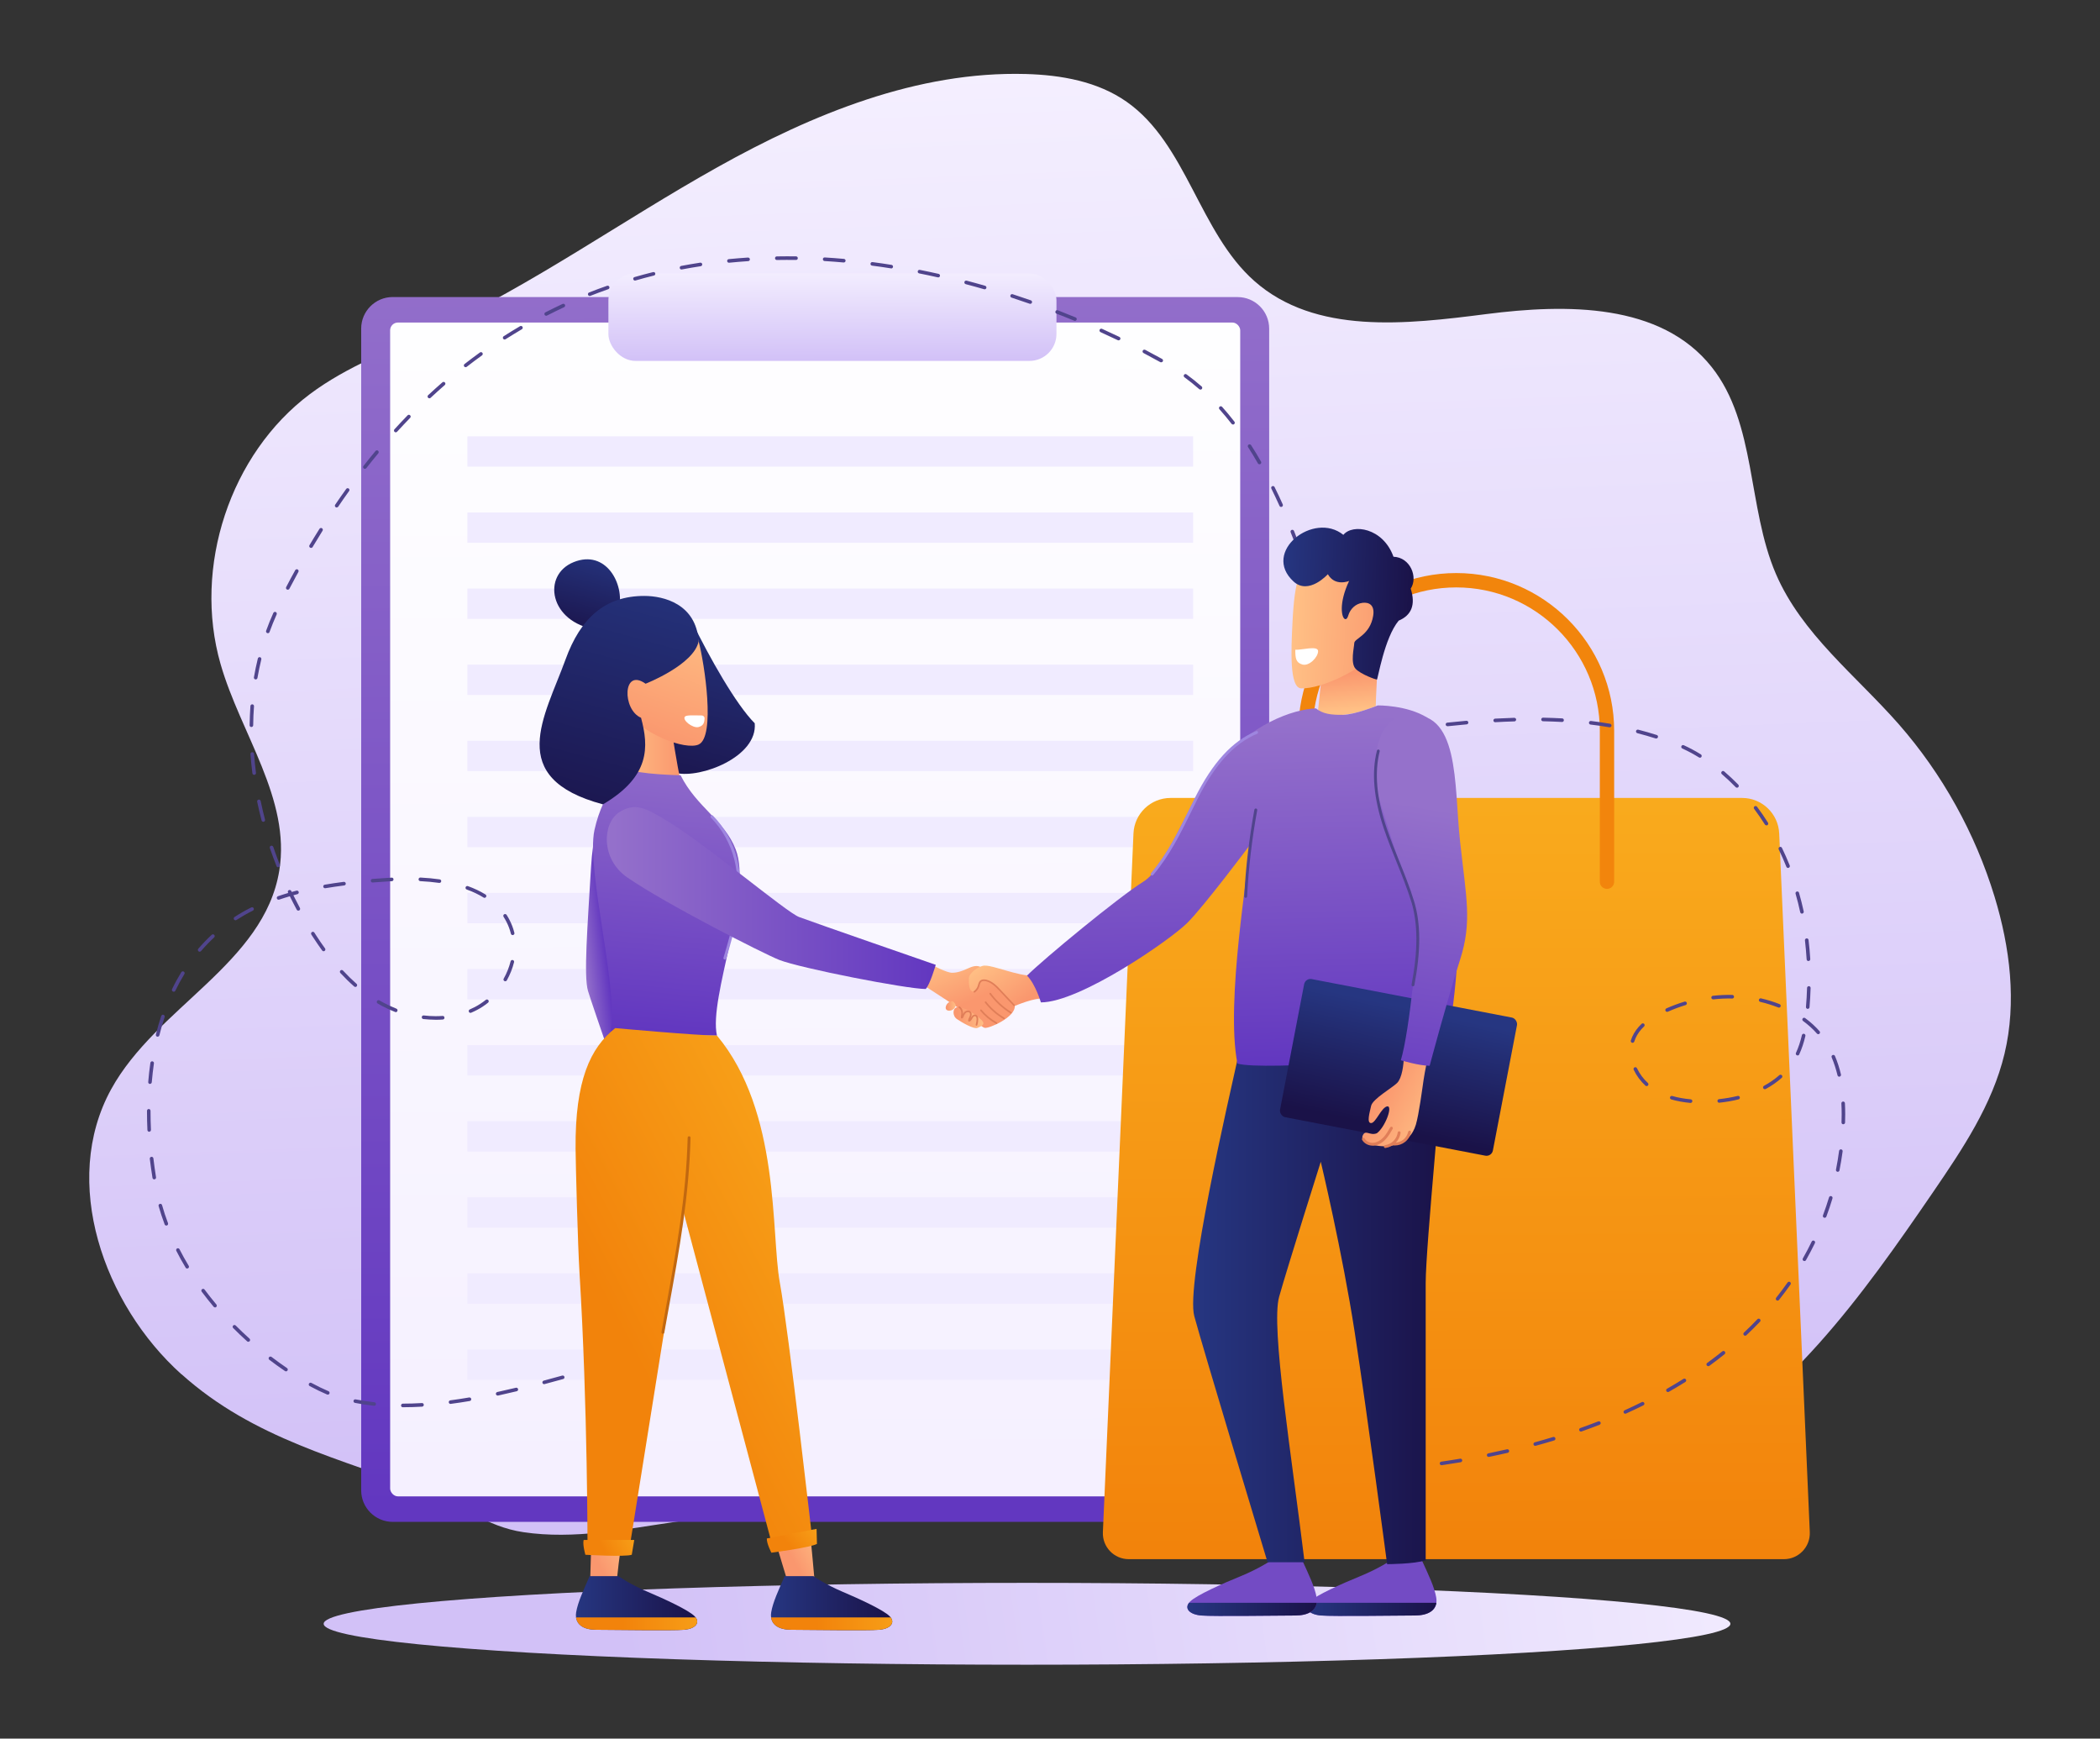 <svg xmlns="http://www.w3.org/2000/svg" xmlns:xlink="http://www.w3.org/1999/xlink" viewBox="0 0 438.74 363.19"><rect x="0" y="0" width="438.74" height="363.19" fill="#333333" stroke="none"/><defs><style>      .cls-1 {        fill: url(#_Безымянный_градиент_9-7);      }      .cls-2 {        fill: #fff;      }      .cls-3 {        fill: #9e86e0;      }      .cls-4 {        fill: url(#_Безымянный_градиент_21-2);      }      .cls-5 {        fill: url(#_Безымянный_градиент_9);      }      .cls-6 {        fill: #c16810;      }      .cls-7 {        fill: url(#_Безымянный_градиент_18-4);      }      .cls-8 {        fill: url(#_Безымянный_градиент_18);      }      .cls-9 {        fill: url(#_Безымянный_градиент_24);      }      .cls-10 {        fill: #f2850c;      }      .cls-11 {        fill: url(#_Безымянный_градиент_21-6);      }      .cls-12 {        isolation: isolate;      }      .cls-13 {        fill: url(#_Безымянный_градиент_8);      }      .cls-14 {        fill: url(#_Безымянный_градиент_24-5);      }      .cls-15 {        fill: url(#_Безымянный_градиент_51-2);      }      .cls-16 {        fill: url(#_Безымянный_градиент_21-4);      }      .cls-17 {        fill: url(#_Безымянный_градиент_51-3);      }      .cls-18 {        fill: url(#_Безымянный_градиент_9-10);      }      .cls-19 {        fill: url(#_Безымянный_градиент_9-2);      }      .cls-20 {        fill: url(#_Безымянный_градиент_24-6);      }      .cls-21 {        fill: #f0ebff;        mix-blend-mode: multiply;      }      .cls-22 {        fill: #734bc4;      }      .cls-23 {        fill: url(#_Безымянный_градиент_18-10);      }      .cls-24 {        fill: url(#_Безымянный_градиент_9-6);      }      .cls-25 {        fill: url(#_Безымянный_градиент_18-11);      }      .cls-26 {        fill: url(#_Безымянный_градиент_24-4);      }      .cls-27 {        fill: url(#_Безымянный_градиент_18-7);      }      .cls-28 {        fill: url(#_Безымянный_градиент_18-6);      }      .cls-29 {        fill: url(#_Безымянный_градиент_51);      }      .cls-30 {        fill: url(#_Безымянный_градиент_9-3);      }      .cls-31 {        fill: url(#_Безымянный_градиент_9-4);      }      .cls-32 {        fill: url(#_Безымянный_градиент_9-8);      }      .cls-33 {        fill: #50448c;      }      .cls-34 {        fill: url(#_Безымянный_градиент_18-3);      }      .cls-35 {        fill: url(#_Безымянный_градиент_18-5);      }      .cls-36 {        fill: url(#_Безымянный_градиент_21-5);      }      .cls-37 {        fill: url(#_Безымянный_градиент_18-8);      }      .cls-38 {        fill: url(#_Безымянный_градиент_21);      }      .cls-39 {        fill: url(#_Безымянный_градиент_24-2);      }      .cls-40 {        fill: #e07e58;      }      .cls-41 {        fill: url(#_Безымянный_градиент_9-5);      }      .cls-42 {        fill: url(#_Безымянный_градиент_9-9);      }      .cls-43 {        fill: url(#_Безымянный_градиент_21-3);      }      .cls-44 {        fill: url(#_Безымянный_градиент_18-2);      }      .cls-45 {        fill: url(#_Безымянный_градиент_18-9);      }      .cls-46 {        fill: url(#_Безымянный_градиент_24-3);      }    </style><linearGradient id="_&#x411;&#x435;&#x437;&#x44B;&#x43C;&#x44F;&#x43D;&#x43D;&#x44B;&#x439;_&#x433;&#x440;&#x430;&#x434;&#x438;&#x435;&#x43D;&#x442;_51" data-name="&#x411;&#x435;&#x437;&#x44B;&#x43C;&#x44F;&#x43D;&#x43D;&#x44B;&#x439; &#x433;&#x440;&#x430;&#x434;&#x438;&#x435;&#x43D;&#x442; 51" x1="210.77" y1="7.67" x2="222.5" y2="306.94" gradientUnits="userSpaceOnUse"><stop offset="0" stop-color="#f5f0ff"></stop><stop offset="1" stop-color="#d2c1f7"></stop></linearGradient><linearGradient id="_&#x411;&#x435;&#x437;&#x44B;&#x43C;&#x44F;&#x43D;&#x43D;&#x44B;&#x439;_&#x433;&#x440;&#x430;&#x434;&#x438;&#x435;&#x43D;&#x442;_51-2" data-name="&#x411;&#x435;&#x437;&#x44B;&#x43C;&#x44F;&#x43D;&#x43D;&#x44B;&#x439; &#x433;&#x440;&#x430;&#x434;&#x438;&#x435;&#x43D;&#x442; 51" x1="394.65" y1="313.13" x2="130.76" y2="351.35" xlink:href="#_&#x411;&#x435;&#x437;&#x44B;&#x43C;&#x44F;&#x43D;&#x43D;&#x44B;&#x439;_&#x433;&#x440;&#x430;&#x434;&#x438;&#x435;&#x43D;&#x442;_51"></linearGradient><linearGradient id="_&#x411;&#x435;&#x437;&#x44B;&#x43C;&#x44F;&#x43D;&#x43D;&#x44B;&#x439;_&#x433;&#x440;&#x430;&#x434;&#x438;&#x435;&#x43D;&#x442;_21" data-name="&#x411;&#x435;&#x437;&#x44B;&#x43C;&#x44F;&#x43D;&#x43D;&#x44B;&#x439; &#x433;&#x440;&#x430;&#x434;&#x438;&#x435;&#x43D;&#x442; 21" x1="169.81" y1="45.56" x2="170.75" y2="314.58" gradientUnits="userSpaceOnUse"><stop offset="0" stop-color="#9571cb"></stop><stop offset="1" stop-color="#6237c0"></stop></linearGradient><linearGradient id="_&#x411;&#x435;&#x437;&#x44B;&#x43C;&#x44F;&#x43D;&#x43D;&#x44B;&#x439;_&#x433;&#x440;&#x430;&#x434;&#x438;&#x435;&#x43D;&#x442;_8" data-name="&#x411;&#x435;&#x437;&#x44B;&#x43C;&#x44F;&#x43D;&#x43D;&#x44B;&#x439; &#x433;&#x440;&#x430;&#x434;&#x438;&#x435;&#x43D;&#x442; 8" x1="169.83" y1="51.56" x2="170.73" y2="309.41" gradientUnits="userSpaceOnUse"><stop offset="0" stop-color="#fff"></stop><stop offset="1" stop-color="#f5f0ff"></stop></linearGradient><linearGradient id="_&#x411;&#x435;&#x437;&#x44B;&#x43C;&#x44F;&#x43D;&#x43D;&#x44B;&#x439;_&#x433;&#x440;&#x430;&#x434;&#x438;&#x435;&#x43D;&#x442;_51-3" data-name="&#x411;&#x435;&#x437;&#x44B;&#x43C;&#x44F;&#x43D;&#x43D;&#x44B;&#x439; &#x433;&#x440;&#x430;&#x434;&#x438;&#x435;&#x43D;&#x442; 51" x1="173.88" y1="55.81" x2="173.95" y2="75.28" xlink:href="#_&#x411;&#x435;&#x437;&#x44B;&#x43C;&#x44F;&#x43D;&#x43D;&#x44B;&#x439;_&#x433;&#x440;&#x430;&#x434;&#x438;&#x435;&#x43D;&#x442;_51"></linearGradient><linearGradient id="_&#x411;&#x435;&#x437;&#x44B;&#x43C;&#x44F;&#x43D;&#x43D;&#x44B;&#x439;_&#x433;&#x440;&#x430;&#x434;&#x438;&#x435;&#x43D;&#x442;_24" data-name="&#x411;&#x435;&#x437;&#x44B;&#x43C;&#x44F;&#x43D;&#x43D;&#x44B;&#x439; &#x433;&#x440;&#x430;&#x434;&#x438;&#x435;&#x43D;&#x442; 24" x1="303.69" y1="156.42" x2="304.27" y2="323.69" gradientUnits="userSpaceOnUse"><stop offset="0" stop-color="#faad1e"></stop><stop offset="1" stop-color="#f2830b"></stop></linearGradient><linearGradient id="_&#x411;&#x435;&#x437;&#x44B;&#x43C;&#x44F;&#x43D;&#x43D;&#x44B;&#x439;_&#x433;&#x440;&#x430;&#x434;&#x438;&#x435;&#x43D;&#x442;_18" data-name="&#x411;&#x435;&#x437;&#x44B;&#x43C;&#x44F;&#x43D;&#x43D;&#x44B;&#x439; &#x433;&#x440;&#x430;&#x434;&#x438;&#x435;&#x43D;&#x442; 18" x1="198.35" y1="198.7" x2="203.03" y2="209.02" gradientUnits="userSpaceOnUse"><stop offset="0" stop-color="#ffc085"></stop><stop offset="1" stop-color="#fa976e"></stop></linearGradient><linearGradient id="_&#x411;&#x435;&#x437;&#x44B;&#x43C;&#x44F;&#x43D;&#x43D;&#x44B;&#x439;_&#x433;&#x440;&#x430;&#x434;&#x438;&#x435;&#x43D;&#x442;_18-2" data-name="&#x411;&#x435;&#x437;&#x44B;&#x43C;&#x44F;&#x43D;&#x43D;&#x44B;&#x439; &#x433;&#x440;&#x430;&#x434;&#x438;&#x435;&#x43D;&#x442; 18" x1="205.9" y1="200.56" x2="212.67" y2="209.91" xlink:href="#_&#x411;&#x435;&#x437;&#x44B;&#x43C;&#x44F;&#x43D;&#x43D;&#x44B;&#x439;_&#x433;&#x440;&#x430;&#x434;&#x438;&#x435;&#x43D;&#x442;_18"></linearGradient><linearGradient id="_&#x411;&#x435;&#x437;&#x44B;&#x43C;&#x44F;&#x43D;&#x43D;&#x44B;&#x439;_&#x433;&#x440;&#x430;&#x434;&#x438;&#x435;&#x43D;&#x442;_18-3" data-name="&#x411;&#x435;&#x437;&#x44B;&#x43C;&#x44F;&#x43D;&#x43D;&#x44B;&#x439; &#x433;&#x440;&#x430;&#x434;&#x438;&#x435;&#x43D;&#x442; 18" x1="199.76" y1="210.05" x2="197.84" y2="210.2" xlink:href="#_&#x411;&#x435;&#x437;&#x44B;&#x43C;&#x44F;&#x43D;&#x43D;&#x44B;&#x439;_&#x433;&#x440;&#x430;&#x434;&#x438;&#x435;&#x43D;&#x442;_18"></linearGradient><linearGradient id="_&#x411;&#x435;&#x437;&#x44B;&#x43C;&#x44F;&#x43D;&#x43D;&#x44B;&#x439;_&#x433;&#x440;&#x430;&#x434;&#x438;&#x435;&#x43D;&#x442;_18-4" data-name="&#x411;&#x435;&#x437;&#x44B;&#x43C;&#x44F;&#x43D;&#x43D;&#x44B;&#x439; &#x433;&#x440;&#x430;&#x434;&#x438;&#x435;&#x43D;&#x442; 18" x1="205.68" y1="212.32" x2="200.13" y2="212.75" xlink:href="#_&#x411;&#x435;&#x437;&#x44B;&#x43C;&#x44F;&#x43D;&#x43D;&#x44B;&#x439;_&#x433;&#x440;&#x430;&#x434;&#x438;&#x435;&#x43D;&#x442;_18"></linearGradient><linearGradient id="_&#x411;&#x435;&#x437;&#x44B;&#x43C;&#x44F;&#x43D;&#x43D;&#x44B;&#x439;_&#x433;&#x440;&#x430;&#x434;&#x438;&#x435;&#x43D;&#x442;_9" data-name="&#x411;&#x435;&#x437;&#x44B;&#x43C;&#x44F;&#x43D;&#x43D;&#x44B;&#x439; &#x433;&#x440;&#x430;&#x434;&#x438;&#x435;&#x43D;&#x442; 9" x1="273.07" y1="336.2" x2="300.1" y2="336.2" gradientUnits="userSpaceOnUse"><stop offset="0" stop-color="#263681"></stop><stop offset="1" stop-color="#1a1248"></stop></linearGradient><linearGradient id="_&#x411;&#x435;&#x437;&#x44B;&#x43C;&#x44F;&#x43D;&#x43D;&#x44B;&#x439;_&#x433;&#x440;&#x430;&#x434;&#x438;&#x435;&#x43D;&#x442;_9-2" data-name="&#x411;&#x435;&#x437;&#x44B;&#x43C;&#x44F;&#x43D;&#x43D;&#x44B;&#x439; &#x433;&#x440;&#x430;&#x434;&#x438;&#x435;&#x43D;&#x442; 9" x1="249.27" y1="272.41" x2="301.63" y2="272.41" xlink:href="#_&#x411;&#x435;&#x437;&#x44B;&#x43C;&#x44F;&#x43D;&#x43D;&#x44B;&#x439;_&#x433;&#x440;&#x430;&#x434;&#x438;&#x435;&#x43D;&#x442;_9"></linearGradient><linearGradient id="_&#x411;&#x435;&#x437;&#x44B;&#x43C;&#x44F;&#x43D;&#x43D;&#x44B;&#x439;_&#x433;&#x440;&#x430;&#x434;&#x438;&#x435;&#x43D;&#x442;_18-5" data-name="&#x411;&#x435;&#x437;&#x44B;&#x43C;&#x44F;&#x43D;&#x43D;&#x44B;&#x439; &#x433;&#x440;&#x430;&#x434;&#x438;&#x435;&#x43D;&#x442; 18" x1="282.59" y1="148.3" x2="281.99" y2="140.62" xlink:href="#_&#x411;&#x435;&#x437;&#x44B;&#x43C;&#x44F;&#x43D;&#x43D;&#x44B;&#x439;_&#x433;&#x440;&#x430;&#x434;&#x438;&#x435;&#x43D;&#x442;_18"></linearGradient><linearGradient id="_&#x411;&#x435;&#x437;&#x44B;&#x43C;&#x44F;&#x43D;&#x43D;&#x44B;&#x439;_&#x433;&#x440;&#x430;&#x434;&#x438;&#x435;&#x43D;&#x442;_18-6" data-name="&#x411;&#x435;&#x437;&#x44B;&#x43C;&#x44F;&#x43D;&#x43D;&#x44B;&#x439; &#x433;&#x440;&#x430;&#x434;&#x438;&#x435;&#x43D;&#x442; 18" x1="273.89" y1="165.56" x2="295.86" y2="165.56" gradientTransform="translate(2.37 -47.2) rotate(2.07)" xlink:href="#_&#x411;&#x435;&#x437;&#x44B;&#x43C;&#x44F;&#x43D;&#x43D;&#x44B;&#x439;_&#x433;&#x440;&#x430;&#x434;&#x438;&#x435;&#x43D;&#x442;_18"></linearGradient><linearGradient id="_&#x411;&#x435;&#x437;&#x44B;&#x43C;&#x44F;&#x43D;&#x43D;&#x44B;&#x439;_&#x433;&#x440;&#x430;&#x434;&#x438;&#x435;&#x43D;&#x442;_21-2" data-name="&#x411;&#x435;&#x437;&#x44B;&#x43C;&#x44F;&#x43D;&#x43D;&#x44B;&#x439; &#x433;&#x440;&#x430;&#x434;&#x438;&#x435;&#x43D;&#x442; 21" x1="258.64" y1="150.14" x2="260.36" y2="222.78" xlink:href="#_&#x411;&#x435;&#x437;&#x44B;&#x43C;&#x44F;&#x43D;&#x43D;&#x44B;&#x439;_&#x433;&#x440;&#x430;&#x434;&#x438;&#x435;&#x43D;&#x442;_21"></linearGradient><linearGradient id="_&#x411;&#x435;&#x437;&#x44B;&#x43C;&#x44F;&#x43D;&#x43D;&#x44B;&#x439;_&#x433;&#x440;&#x430;&#x434;&#x438;&#x435;&#x43D;&#x442;_9-3" data-name="&#x411;&#x435;&#x437;&#x44B;&#x43C;&#x44F;&#x43D;&#x43D;&#x44B;&#x439; &#x433;&#x440;&#x430;&#x434;&#x438;&#x435;&#x43D;&#x442; 9" x1="294.91" y1="210.7" x2="289.43" y2="235.53" gradientTransform="translate(-36.82 59.14) rotate(-10.88)" xlink:href="#_&#x411;&#x435;&#x437;&#x44B;&#x43C;&#x44F;&#x43D;&#x43D;&#x44B;&#x439;_&#x433;&#x440;&#x430;&#x434;&#x438;&#x435;&#x43D;&#x442;_9"></linearGradient><linearGradient id="_&#x411;&#x435;&#x437;&#x44B;&#x43C;&#x44F;&#x43D;&#x43D;&#x44B;&#x439;_&#x433;&#x440;&#x430;&#x434;&#x438;&#x435;&#x43D;&#x442;_18-7" data-name="&#x411;&#x435;&#x437;&#x44B;&#x43C;&#x44F;&#x43D;&#x43D;&#x44B;&#x439; &#x433;&#x440;&#x430;&#x434;&#x438;&#x435;&#x43D;&#x442; 18" x1="300.55" y1="234.48" x2="288.63" y2="228.09" xlink:href="#_&#x411;&#x435;&#x437;&#x44B;&#x43C;&#x44F;&#x43D;&#x43D;&#x44B;&#x439;_&#x433;&#x440;&#x430;&#x434;&#x438;&#x435;&#x43D;&#x442;_18"></linearGradient><linearGradient id="_&#x411;&#x435;&#x437;&#x44B;&#x43C;&#x44F;&#x43D;&#x43D;&#x44B;&#x439;_&#x433;&#x440;&#x430;&#x434;&#x438;&#x435;&#x43D;&#x442;_21-3" data-name="&#x411;&#x435;&#x437;&#x44B;&#x43C;&#x44F;&#x43D;&#x43D;&#x44B;&#x439; &#x433;&#x440;&#x430;&#x434;&#x438;&#x435;&#x43D;&#x442; 21" x1="298.16" y1="168.48" x2="287.36" y2="234.72" xlink:href="#_&#x411;&#x435;&#x437;&#x44B;&#x43C;&#x44F;&#x43D;&#x43D;&#x44B;&#x439;_&#x433;&#x440;&#x430;&#x434;&#x438;&#x435;&#x43D;&#x442;_21"></linearGradient><linearGradient id="_&#x411;&#x435;&#x437;&#x44B;&#x43C;&#x44F;&#x43D;&#x43D;&#x44B;&#x439;_&#x433;&#x440;&#x430;&#x434;&#x438;&#x435;&#x43D;&#x442;_9-4" data-name="&#x411;&#x435;&#x437;&#x44B;&#x43C;&#x44F;&#x43D;&#x43D;&#x44B;&#x439; &#x433;&#x440;&#x430;&#x434;&#x438;&#x435;&#x43D;&#x442; 9" x1="271.54" y1="163.06" x2="298.87" y2="163.06" gradientTransform="translate(2.37 -47.2) rotate(2.07)" xlink:href="#_&#x411;&#x435;&#x437;&#x44B;&#x43C;&#x44F;&#x43D;&#x43D;&#x44B;&#x439;_&#x433;&#x440;&#x430;&#x434;&#x438;&#x435;&#x43D;&#x442;_9"></linearGradient><linearGradient id="_&#x411;&#x435;&#x437;&#x44B;&#x43C;&#x44F;&#x43D;&#x43D;&#x44B;&#x439;_&#x433;&#x440;&#x430;&#x434;&#x438;&#x435;&#x43D;&#x442;_9-5" data-name="&#x411;&#x435;&#x437;&#x44B;&#x43C;&#x44F;&#x43D;&#x43D;&#x44B;&#x439; &#x433;&#x440;&#x430;&#x434;&#x438;&#x435;&#x43D;&#x442; 9" x1="248.07" x2="275.1" xlink:href="#_&#x411;&#x435;&#x437;&#x44B;&#x43C;&#x44F;&#x43D;&#x43D;&#x44B;&#x439;_&#x433;&#x440;&#x430;&#x434;&#x438;&#x435;&#x43D;&#x442;_9"></linearGradient><linearGradient id="_&#x411;&#x435;&#x437;&#x44B;&#x43C;&#x44F;&#x43D;&#x43D;&#x44B;&#x439;_&#x433;&#x440;&#x430;&#x434;&#x438;&#x435;&#x43D;&#x442;_21-4" data-name="&#x411;&#x435;&#x437;&#x44B;&#x43C;&#x44F;&#x43D;&#x43D;&#x44B;&#x439; &#x433;&#x440;&#x430;&#x434;&#x438;&#x435;&#x43D;&#x442; 21" x1="121.85" y1="200.73" x2="126.8" y2="200.21" xlink:href="#_&#x411;&#x435;&#x437;&#x44B;&#x43C;&#x44F;&#x43D;&#x43D;&#x44B;&#x439;_&#x433;&#x440;&#x430;&#x434;&#x438;&#x435;&#x43D;&#x442;_21"></linearGradient><linearGradient id="_&#x411;&#x435;&#x437;&#x44B;&#x43C;&#x44F;&#x43D;&#x43D;&#x44B;&#x439;_&#x433;&#x440;&#x430;&#x434;&#x438;&#x435;&#x43D;&#x442;_18-8" data-name="&#x411;&#x435;&#x437;&#x44B;&#x43C;&#x44F;&#x43D;&#x43D;&#x44B;&#x439; &#x433;&#x440;&#x430;&#x434;&#x438;&#x435;&#x43D;&#x442; 18" x1="133.34" y1="323.5" x2="125.51" y2="327.63" xlink:href="#_&#x411;&#x435;&#x437;&#x44B;&#x43C;&#x44F;&#x43D;&#x43D;&#x44B;&#x439;_&#x433;&#x440;&#x430;&#x434;&#x438;&#x435;&#x43D;&#x442;_18"></linearGradient><linearGradient id="_&#x411;&#x435;&#x437;&#x44B;&#x43C;&#x44F;&#x43D;&#x43D;&#x44B;&#x439;_&#x433;&#x440;&#x430;&#x434;&#x438;&#x435;&#x43D;&#x442;_18-9" data-name="&#x411;&#x435;&#x437;&#x44B;&#x43C;&#x44F;&#x43D;&#x43D;&#x44B;&#x439; &#x433;&#x440;&#x430;&#x434;&#x438;&#x435;&#x43D;&#x442; 18" x1="173.21" y1="323.07" x2="166.19" y2="326.77" xlink:href="#_&#x411;&#x435;&#x437;&#x44B;&#x43C;&#x44F;&#x43D;&#x43D;&#x44B;&#x439;_&#x433;&#x440;&#x430;&#x434;&#x438;&#x435;&#x43D;&#x442;_18"></linearGradient><linearGradient id="_&#x411;&#x435;&#x437;&#x44B;&#x43C;&#x44F;&#x43D;&#x43D;&#x44B;&#x439;_&#x433;&#x440;&#x430;&#x434;&#x438;&#x435;&#x43D;&#x442;_9-6" data-name="&#x411;&#x435;&#x437;&#x44B;&#x43C;&#x44F;&#x43D;&#x43D;&#x44B;&#x439; &#x433;&#x440;&#x430;&#x434;&#x438;&#x435;&#x43D;&#x442; 9" x1="125.4" y1="114.41" x2="120.13" y2="133.61" xlink:href="#_&#x411;&#x435;&#x437;&#x44B;&#x43C;&#x44F;&#x43D;&#x43D;&#x44B;&#x439;_&#x433;&#x440;&#x430;&#x434;&#x438;&#x435;&#x43D;&#x442;_9"></linearGradient><linearGradient id="_&#x411;&#x435;&#x437;&#x44B;&#x43C;&#x44F;&#x43D;&#x43D;&#x44B;&#x439;_&#x433;&#x440;&#x430;&#x434;&#x438;&#x435;&#x43D;&#x442;_9-7" data-name="&#x411;&#x435;&#x437;&#x44B;&#x43C;&#x44F;&#x43D;&#x43D;&#x44B;&#x439; &#x433;&#x440;&#x430;&#x434;&#x438;&#x435;&#x43D;&#x442; 9" x1="155.26" y1="126.31" x2="143.47" y2="169.28" xlink:href="#_&#x411;&#x435;&#x437;&#x44B;&#x43C;&#x44F;&#x43D;&#x43D;&#x44B;&#x439;_&#x433;&#x440;&#x430;&#x434;&#x438;&#x435;&#x43D;&#x442;_9"></linearGradient><linearGradient id="_&#x411;&#x435;&#x437;&#x44B;&#x43C;&#x44F;&#x43D;&#x43D;&#x44B;&#x439;_&#x433;&#x440;&#x430;&#x434;&#x438;&#x435;&#x43D;&#x442;_9-8" data-name="&#x411;&#x435;&#x437;&#x44B;&#x43C;&#x44F;&#x43D;&#x43D;&#x44B;&#x439; &#x433;&#x440;&#x430;&#x434;&#x438;&#x435;&#x43D;&#x442; 9" x1="120.32" y1="334.9" x2="145.67" y2="334.9" xlink:href="#_&#x411;&#x435;&#x437;&#x44B;&#x43C;&#x44F;&#x43D;&#x43D;&#x44B;&#x439;_&#x433;&#x440;&#x430;&#x434;&#x438;&#x435;&#x43D;&#x442;_9"></linearGradient><linearGradient id="_&#x411;&#x435;&#x437;&#x44B;&#x43C;&#x44F;&#x43D;&#x43D;&#x44B;&#x439;_&#x433;&#x440;&#x430;&#x434;&#x438;&#x435;&#x43D;&#x442;_24-2" data-name="&#x411;&#x435;&#x437;&#x44B;&#x43C;&#x44F;&#x43D;&#x43D;&#x44B;&#x439; &#x433;&#x440;&#x430;&#x434;&#x438;&#x435;&#x43D;&#x442; 24" x1="2142.71" y1="339.21" x2="2164.83" y2="339.21" gradientTransform="translate(2598) rotate(-180) scale(1.14 -1)" xlink:href="#_&#x411;&#x435;&#x437;&#x44B;&#x43C;&#x44F;&#x43D;&#x43D;&#x44B;&#x439;_&#x433;&#x440;&#x430;&#x434;&#x438;&#x435;&#x43D;&#x442;_24"></linearGradient><linearGradient id="_&#x411;&#x435;&#x437;&#x44B;&#x43C;&#x44F;&#x43D;&#x43D;&#x44B;&#x439;_&#x433;&#x440;&#x430;&#x434;&#x438;&#x435;&#x43D;&#x442;_9-9" data-name="&#x411;&#x435;&#x437;&#x44B;&#x43C;&#x44F;&#x43D;&#x43D;&#x44B;&#x439; &#x433;&#x440;&#x430;&#x434;&#x438;&#x435;&#x43D;&#x442; 9" x1="161.07" y1="334.9" x2="186.41" y2="334.9" xlink:href="#_&#x411;&#x435;&#x437;&#x44B;&#x43C;&#x44F;&#x43D;&#x43D;&#x44B;&#x439;_&#x433;&#x440;&#x430;&#x434;&#x438;&#x435;&#x43D;&#x442;_9"></linearGradient><linearGradient id="_&#x411;&#x435;&#x437;&#x44B;&#x43C;&#x44F;&#x43D;&#x43D;&#x44B;&#x439;_&#x433;&#x440;&#x430;&#x434;&#x438;&#x435;&#x43D;&#x442;_24-3" data-name="&#x411;&#x435;&#x437;&#x44B;&#x43C;&#x44F;&#x43D;&#x43D;&#x44B;&#x439; &#x433;&#x440;&#x430;&#x434;&#x438;&#x435;&#x43D;&#x442; 24" x1="2107.11" y1="339.21" x2="2129.23" y2="339.21" gradientTransform="translate(2598) rotate(-180) scale(1.14 -1)" xlink:href="#_&#x411;&#x435;&#x437;&#x44B;&#x43C;&#x44F;&#x43D;&#x43D;&#x44B;&#x439;_&#x433;&#x440;&#x430;&#x434;&#x438;&#x435;&#x43D;&#x442;_24"></linearGradient><linearGradient id="_&#x411;&#x435;&#x437;&#x44B;&#x43C;&#x44F;&#x43D;&#x43D;&#x44B;&#x439;_&#x433;&#x440;&#x430;&#x434;&#x438;&#x435;&#x43D;&#x442;_18-10" data-name="&#x411;&#x435;&#x437;&#x44B;&#x43C;&#x44F;&#x43D;&#x43D;&#x44B;&#x439; &#x433;&#x440;&#x430;&#x434;&#x438;&#x435;&#x43D;&#x442; 18" x1="129.24" y1="155.54" x2="142.13" y2="155.54" xlink:href="#_&#x411;&#x435;&#x437;&#x44B;&#x43C;&#x44F;&#x43D;&#x43D;&#x44B;&#x439;_&#x433;&#x440;&#x430;&#x434;&#x438;&#x435;&#x43D;&#x442;_18"></linearGradient><linearGradient id="_&#x411;&#x435;&#x437;&#x44B;&#x43C;&#x44F;&#x43D;&#x43D;&#x44B;&#x439;_&#x433;&#x440;&#x430;&#x434;&#x438;&#x435;&#x43D;&#x442;_18-11" data-name="&#x411;&#x435;&#x437;&#x44B;&#x43C;&#x44F;&#x43D;&#x43D;&#x44B;&#x439; &#x433;&#x440;&#x430;&#x434;&#x438;&#x435;&#x43D;&#x442; 18" x1="141.1" y1="126.15" x2="131.56" y2="152.77" xlink:href="#_&#x411;&#x435;&#x437;&#x44B;&#x43C;&#x44F;&#x43D;&#x43D;&#x44B;&#x439;_&#x433;&#x440;&#x430;&#x434;&#x438;&#x435;&#x43D;&#x442;_18"></linearGradient><linearGradient id="_&#x411;&#x435;&#x437;&#x44B;&#x43C;&#x44F;&#x43D;&#x43D;&#x44B;&#x439;_&#x433;&#x440;&#x430;&#x434;&#x438;&#x435;&#x43D;&#x442;_21-5" data-name="&#x411;&#x435;&#x437;&#x44B;&#x43C;&#x44F;&#x43D;&#x43D;&#x44B;&#x439; &#x433;&#x440;&#x430;&#x434;&#x438;&#x435;&#x43D;&#x442; 21" x1="141.88" y1="152.24" x2="135.84" y2="215.38" xlink:href="#_&#x411;&#x435;&#x437;&#x44B;&#x43C;&#x44F;&#x43D;&#x43D;&#x44B;&#x439;_&#x433;&#x440;&#x430;&#x434;&#x438;&#x435;&#x43D;&#x442;_21"></linearGradient><linearGradient id="_&#x411;&#x435;&#x437;&#x44B;&#x43C;&#x44F;&#x43D;&#x43D;&#x44B;&#x439;_&#x433;&#x440;&#x430;&#x434;&#x438;&#x435;&#x43D;&#x442;_24-4" data-name="&#x411;&#x435;&#x437;&#x44B;&#x43C;&#x44F;&#x43D;&#x43D;&#x44B;&#x439; &#x433;&#x440;&#x430;&#x434;&#x438;&#x435;&#x43D;&#x442; 24" x1="194.8" y1="244.5" x2="129.99" y2="278.71" xlink:href="#_&#x411;&#x435;&#x437;&#x44B;&#x43C;&#x44F;&#x43D;&#x43D;&#x44B;&#x439;_&#x433;&#x440;&#x430;&#x434;&#x438;&#x435;&#x43D;&#x442;_24"></linearGradient><linearGradient id="_&#x411;&#x435;&#x437;&#x44B;&#x43C;&#x44F;&#x43D;&#x43D;&#x44B;&#x439;_&#x433;&#x440;&#x430;&#x434;&#x438;&#x435;&#x43D;&#x442;_9-10" data-name="&#x411;&#x435;&#x437;&#x44B;&#x43C;&#x44F;&#x43D;&#x43D;&#x44B;&#x439; &#x433;&#x440;&#x430;&#x434;&#x438;&#x435;&#x43D;&#x442; 9" x1="137.15" y1="115.15" x2="120.24" y2="176.78" xlink:href="#_&#x411;&#x435;&#x437;&#x44B;&#x43C;&#x44F;&#x43D;&#x43D;&#x44B;&#x439;_&#x433;&#x440;&#x430;&#x434;&#x438;&#x435;&#x43D;&#x442;_9"></linearGradient><linearGradient id="_&#x411;&#x435;&#x437;&#x44B;&#x43C;&#x44F;&#x43D;&#x43D;&#x44B;&#x439;_&#x433;&#x440;&#x430;&#x434;&#x438;&#x435;&#x43D;&#x442;_24-5" data-name="&#x411;&#x435;&#x437;&#x44B;&#x43C;&#x44F;&#x43D;&#x43D;&#x44B;&#x439; &#x433;&#x440;&#x430;&#x434;&#x438;&#x435;&#x43D;&#x442; 24" x1="135.13" y1="318.93" x2="126.1" y2="323.7" xlink:href="#_&#x411;&#x435;&#x437;&#x44B;&#x43C;&#x44F;&#x43D;&#x43D;&#x44B;&#x439;_&#x433;&#x440;&#x430;&#x434;&#x438;&#x435;&#x43D;&#x442;_24"></linearGradient><linearGradient id="_&#x411;&#x435;&#x437;&#x44B;&#x43C;&#x44F;&#x43D;&#x43D;&#x44B;&#x439;_&#x433;&#x440;&#x430;&#x434;&#x438;&#x435;&#x43D;&#x442;_24-6" data-name="&#x411;&#x435;&#x437;&#x44B;&#x43C;&#x44F;&#x43D;&#x43D;&#x44B;&#x439; &#x433;&#x440;&#x430;&#x434;&#x438;&#x435;&#x43D;&#x442; 24" x1="185.7" y1="130.67" x2="176.66" y2="135.44" gradientTransform="translate(-34.44 223.03) rotate(-10.92)" xlink:href="#_&#x411;&#x435;&#x437;&#x44B;&#x43C;&#x44F;&#x43D;&#x43D;&#x44B;&#x439;_&#x433;&#x440;&#x430;&#x434;&#x438;&#x435;&#x43D;&#x442;_24"></linearGradient><linearGradient id="_&#x411;&#x435;&#x437;&#x44B;&#x43C;&#x44F;&#x43D;&#x43D;&#x44B;&#x439;_&#x433;&#x440;&#x430;&#x434;&#x438;&#x435;&#x43D;&#x442;_21-6" data-name="&#x411;&#x435;&#x437;&#x44B;&#x43C;&#x44F;&#x43D;&#x43D;&#x44B;&#x439; &#x433;&#x440;&#x430;&#x434;&#x438;&#x435;&#x43D;&#x442; 21" x1="126.78" y1="187.6" x2="195.5" y2="187.6" xlink:href="#_&#x411;&#x435;&#x437;&#x44B;&#x43C;&#x44F;&#x43D;&#x43D;&#x44B;&#x439;_&#x433;&#x440;&#x430;&#x434;&#x438;&#x435;&#x43D;&#x442;_21"></linearGradient></defs><g class="cls-12"><g id="OBJECTS"><g><g><path class="cls-29" d="m37.92,287.1c-16.28-14.6-25.31-40.25-14.69-59.57,9.43-17.15,31.96-26.24,35.12-45.66,2.43-14.97-8.07-28.57-12.26-43.12-5.84-20.3,1.99-43.96,18.67-56.43,7.82-5.85,17.07-9.25,25.9-13.32,20.66-9.53,39.36-22.96,59.25-34.08,19.89-11.12,41.79-20.09,64.43-19.46,7.37.21,14.99,1.54,21.07,5.82,12.52,8.81,15.14,27.23,26.64,37.41,12.75,11.29,31.77,9.06,48.49,6.92s36.44-2.34,47.07,11.06c9.38,11.83,7.42,29.25,13.41,43.2,5.41,12.58,16.72,21.21,25.69,31.43,9.08,10.36,15.96,22.75,20.01,36.04,3.22,10.59,4.65,22.03,2.07,32.8-2.55,10.65-8.78,19.91-14.92,28.89-14.85,21.7-30.84,44.09-54,55.87-14.41,7.33-30.64,10.01-46.68,11.29-53.9,4.31-108.46-6.04-161.99,1.71-10.48,1.52-21.26,3.75-31.86,2.17-7.7-1.14-12.88-5.68-19.92-8.38-18.21-6.97-36.39-11.07-51.49-24.61Z"></path><ellipse class="cls-15" cx="214.57" cy="339.21" rx="146.95" ry="8.55"></ellipse></g><g><g><path class="cls-38" d="m82.05,62.06h176.52c3.63,0,6.59,2.95,6.59,6.59v242.68c0,3.63-2.95,6.59-6.59,6.59H82.05c-3.63,0-6.59-2.95-6.59-6.59V68.64c0-3.63,2.95-6.59,6.59-6.59Z"></path><rect class="cls-13" x="81.51" y="67.38" width="177.6" height="245.21" rx="1.62" ry="1.62"></rect><g><rect class="cls-21" x="97.65" y="91.15" width="151.62" height="6.34"></rect><rect class="cls-21" x="97.65" y="107.05" width="151.62" height="6.34"></rect><rect class="cls-21" x="97.65" y="122.94" width="151.62" height="6.34"></rect><rect class="cls-21" x="97.65" y="138.84" width="151.62" height="6.34"></rect><rect class="cls-21" x="97.65" y="154.74" width="151.62" height="6.34"></rect><rect class="cls-21" x="97.65" y="170.64" width="151.62" height="6.34"></rect><rect class="cls-21" x="97.65" y="186.53" width="151.62" height="6.34"></rect><rect class="cls-21" x="97.65" y="202.43" width="151.62" height="6.34"></rect><rect class="cls-21" x="97.65" y="218.33" width="151.62" height="6.34"></rect><rect class="cls-21" x="97.65" y="234.23" width="151.62" height="6.34"></rect><rect class="cls-21" x="97.65" y="250.12" width="151.62" height="6.34"></rect><rect class="cls-21" x="97.65" y="266.02" width="151.62" height="6.34"></rect><rect class="cls-21" x="97.65" y="281.92" width="151.62" height="6.34"></rect></g></g><rect class="cls-17" x="127.11" y="57.12" width="93.61" height="18.27" rx="5.64" ry="5.64"></rect></g><g><path class="cls-9" d="m372.69,325.71h-136.86c-3.09,0-5.55-2.57-5.41-5.65l6.39-145.95c.18-4.15,3.6-7.42,7.76-7.42h119.39c4.16,0,7.57,3.27,7.76,7.42l6.39,145.95c.13,3.08-2.33,5.65-5.41,5.65Z"></path><path class="cls-10" d="m335.74,185.69c-.83,0-1.5-.67-1.5-1.5v-31.49c0-16.53-13.45-29.99-29.99-29.99s-29.99,13.45-29.99,29.99v31.49c0,.83-.67,1.5-1.5,1.5s-1.5-.67-1.5-1.5v-31.49c0-18.19,14.8-32.99,32.99-32.99s32.99,14.8,32.99,32.99v31.49c0,.83-.67,1.5-1.5,1.5Z"></path></g><path class="cls-33" d="m84.16,293.98c-.21,0-.37-.17-.37-.38s.17-.38.37-.38c1.28,0,2.61-.04,3.98-.12.22-.03.38.15.4.35.01.21-.15.38-.35.4-1.38.08-2.73.12-4.02.12Zm-5.99-.31s-.03,0-.04,0c-1.36-.15-2.7-.35-3.98-.61-.2-.04-.33-.24-.29-.44.04-.2.23-.34.44-.29,1.26.25,2.58.45,3.92.6.21.02.35.21.33.41-.02.19-.18.33-.37.33Zm15.96-.39c-.18,0-.35-.14-.37-.33-.03-.21.12-.39.32-.42,1.28-.17,2.61-.37,3.94-.6.21-.02.4.1.43.31.03.2-.1.4-.31.43-1.34.23-2.68.43-3.97.6-.02,0-.03,0-.05,0Zm9.85-1.75c-.17,0-.33-.12-.37-.29-.04-.2.08-.4.29-.45,1.31-.29,2.61-.58,3.89-.89.2-.05.4.08.45.28.05.2-.08.4-.28.45-1.29.31-2.59.61-3.9.9-.03,0-.05,0-.08,0Zm-35.5-.19s-.1,0-.15-.03c-1.15-.49-2.37-1.08-3.63-1.76-.18-.1-.25-.33-.15-.51.1-.18.33-.25.51-.15,1.24.67,2.44,1.25,3.57,1.73.19.08.28.3.2.49-.06.14-.2.23-.34.23Zm45.21-2.19c-.17,0-.32-.11-.36-.28-.05-.2.07-.41.27-.46,1.31-.35,2.6-.7,3.86-1.05.2-.06.41.06.46.26.06.2-.06.41-.26.46-1.26.35-2.55.7-3.86,1.05-.03,0-.06.01-.1.01Zm9.64-2.66c-.17,0-.32-.11-.36-.28-.05-.2.06-.41.26-.46,1.35-.37,2.64-.72,3.87-1.03.2-.05.41.07.46.27.05.2-.07.41-.27.46-1.23.31-2.52.66-3.86,1.03-.03,0-.07.01-.1.01Zm-63.58-.02c-.07,0-.15-.02-.21-.06-1.08-.73-2.18-1.52-3.27-2.35-.16-.12-.2-.36-.07-.53.12-.16.36-.2.53-.07,1.07.82,2.16,1.6,3.23,2.33.17.12.22.35.1.52-.07.11-.19.17-.31.17Zm-7.87-6.17c-.09,0-.18-.03-.25-.1-1-.9-1.98-1.83-2.91-2.77-.15-.15-.15-.38,0-.53.15-.15.38-.14.53,0,.92.93,1.89,1.85,2.88,2.74.15.14.17.38.03.53-.07.08-.18.12-.28.12Zm-6.95-7.18c-.11,0-.21-.05-.29-.13-.86-1.03-1.7-2.09-2.5-3.16-.12-.17-.09-.4.08-.52.17-.12.4-.09.52.08.79,1.06,1.62,2.11,2.47,3.12.13.16.11.4-.05.53-.07.06-.16.09-.24.09Zm-5.82-8.12c-.13,0-.25-.06-.32-.18-.7-1.16-1.36-2.34-1.95-3.52-.09-.18-.02-.41.16-.5.18-.1.41-.02.5.16.59,1.16,1.24,2.33,1.93,3.47.11.18.05.41-.13.51-.06.04-.13.05-.19.05Zm-4.36-8.98c-.15,0-.29-.09-.35-.24-.47-1.27-.9-2.55-1.26-3.83-.06-.2.06-.41.26-.46.2-.06.41.06.46.26.35,1.25.77,2.52,1.24,3.77.07.19-.03.41-.22.48-.04.02-.09.02-.13.02Zm-2.52-9.65c-.18,0-.34-.13-.37-.31-.21-1.31-.4-2.65-.56-3.98-.02-.21.12-.39.33-.42.2-.03.39.12.42.33.16,1.32.34,2.64.55,3.94.03.21-.11.4-.31.43-.02,0-.04,0-.06,0Zm-1.05-9.94c-.2,0-.37-.16-.38-.36-.06-1.29-.09-2.59-.09-3.87v-.15c0-.21.17-.38.37-.38s.37.17.37.38v.15c0,1.27.03,2.56.09,3.83,0,.21-.15.38-.36.39h-.02Zm.16-9.99s-.02,0-.03,0c-.21-.02-.36-.2-.34-.41.11-1.35.26-2.7.45-4,.03-.2.21-.35.42-.32.21.03.35.22.32.42-.18,1.28-.33,2.61-.45,3.95-.02.2-.18.34-.37.34Zm1.59-9.87s-.06,0-.09-.01c-.2-.05-.32-.25-.27-.46.33-1.32.7-2.62,1.12-3.87.07-.2.28-.3.47-.24.2.07.3.28.24.47-.41,1.23-.78,2.51-1.1,3.82-.04.17-.2.28-.36.28Zm58.12-3.54c-.86-.02-1.73-.05-2.6-.15-.21-.02-.35-.21-.33-.42.02-.21.21-.36.42-.33.83.1,1.66.15,2.47.15.54,0,.97-.02,1.45-.05.21-.03.39.14.4.35.02.21-.14.39-.35.4-.49.04-.97.05-1.46.05Zm7.25-1.44c-.14,0-.28-.08-.34-.23-.08-.19,0-.41.2-.49.37-.16.74-.34,1.11-.53.77-.41,1.52-.9,2.23-1.47.16-.13.4-.1.53.06.13.16.1.4-.06.53-.74.6-1.53,1.12-2.35,1.54-.38.2-.77.38-1.16.55-.05.02-.1.03-.15.03Zm-15.61-.16s-.09,0-.14-.03c-.95-.37-1.88-.8-2.77-1.27-.3-.16-.59-.32-.88-.5-.18-.11-.24-.34-.13-.51.11-.18.34-.24.51-.13.28.17.57.33.86.48.86.46,1.77.88,2.68,1.24.19.08.29.29.21.49-.06.15-.2.24-.35.24Zm-46.41-4.26c-.05,0-.11-.01-.16-.04-.19-.09-.26-.31-.17-.5.59-1.23,1.24-2.42,1.93-3.54.11-.18.34-.23.52-.12.18.11.23.34.12.52-.67,1.1-1.31,2.27-1.89,3.48-.07.13-.2.21-.34.21Zm37.97-1c-.09,0-.18-.03-.25-.09-.97-.85-1.94-1.8-2.89-2.82-.14-.15-.13-.39.02-.53.15-.14.39-.13.53.02.93,1,1.88,1.93,2.83,2.77.16.14.17.37.03.53-.07.09-.18.13-.28.13Zm31.31-1.18c-.06,0-.12-.02-.18-.05-.18-.1-.25-.33-.14-.51.65-1.16,1.13-2.38,1.44-3.61.05-.2.25-.32.45-.27.2.05.32.25.27.45-.32,1.3-.83,2.58-1.51,3.8-.07.12-.2.19-.33.19Zm-63.85-6.18c-.09,0-.17-.03-.24-.09-.16-.14-.18-.37-.04-.53.88-1.02,1.82-2,2.8-2.91.15-.14.39-.13.53.02.14.15.13.39-.02.53-.96.89-1.88,1.85-2.74,2.85-.07.09-.18.13-.29.13Zm25.9-.09c-.12,0-.23-.05-.3-.16-.63-.87-1.26-1.79-1.87-2.73l-.39-.6c-.11-.17-.06-.41.11-.52.17-.11.41-.06.52.11l.38.6c.6.93,1.22,1.84,1.85,2.7.12.17.08.4-.08.52-.07.05-.14.07-.22.07Zm39.49-3.38c-.17,0-.32-.12-.36-.29-.11-.45-.25-.89-.41-1.31-.3-.79-.68-1.53-1.12-2.22-.11-.17-.06-.41.11-.52.17-.11.41-.06.52.11.47.73.87,1.53,1.19,2.36.17.45.32.93.44,1.41.05.2-.07.4-.28.45-.03,0-.06.01-.09.01Zm-57.89-3.09c-.12,0-.24-.06-.32-.17-.11-.17-.06-.41.11-.52,1.1-.71,2.28-1.39,3.5-2,.19-.09.41-.02.5.17.09.18.02.41-.17.5-1.2.6-2.35,1.26-3.44,1.96-.06.04-.13.06-.2.06Zm13.12-2.01c-.13,0-.26-.07-.33-.2-.5-.92-.98-1.87-1.45-2.81-.76.22-1.5.46-2.22.7-.2.07-.41-.04-.48-.23-.07-.2.04-.41.23-.48.69-.24,1.4-.46,2.13-.68-.01-.03-.03-.06-.04-.09-.09-.19-.01-.41.18-.5.19-.09.41,0,.5.18.03.07.06.13.1.2.33-.09.66-.18,1-.27.2-.05.4.07.46.27.05.2-.07.41-.27.46-.29.07-.57.15-.85.23.44.89.9,1.78,1.37,2.66.1.18.03.41-.15.51-.06.03-.12.04-.18.04Zm38.91-2.68c-.07,0-.14-.02-.2-.06-1.04-.65-2.23-1.21-3.53-1.68-.2-.07-.3-.29-.23-.48.07-.2.28-.3.48-.23,1.35.49,2.59,1.08,3.67,1.75.18.11.23.34.12.52-.07.11-.19.18-.32.18Zm-33.33-2.01c-.18,0-.34-.13-.37-.31-.03-.2.1-.4.31-.43,1.26-.22,2.6-.41,3.97-.59.2-.02.39.12.42.33.03.21-.12.39-.33.42-1.36.17-2.69.37-3.94.58-.02,0-.04,0-.06,0Zm23.9-1.11s-.04,0-.05,0c-1.25-.18-2.58-.3-3.95-.37-.21-.01-.37-.19-.36-.39.01-.21.18-.38.39-.36,1.4.07,2.75.2,4.02.38.21.03.35.22.32.42-.03.19-.19.32-.37.32Zm-13.97-.08c-.19,0-.36-.15-.37-.35-.02-.21.14-.39.34-.4,1.11-.09,2.22-.17,3.33-.23l.68-.04c.26-.01.38.15.39.35.01.21-.15.38-.35.39l-.67.04c-1.1.07-2.21.15-3.31.23,0,0-.02,0-.03,0Zm-19.72-3.19c-.15,0-.29-.09-.35-.24-.49-1.24-.95-2.5-1.39-3.77-.07-.2.04-.41.23-.48.19-.07.41.04.48.23.43,1.25.89,2.51,1.37,3.74.08.19-.02.41-.21.49-.04.02-.09.03-.14.03Zm-3.11-9.5c-.17,0-.32-.11-.36-.28-.34-1.29-.64-2.61-.92-3.91-.04-.2.09-.4.29-.44.21-.04.4.09.44.29.27,1.3.58,2.6.91,3.88.05.2-.07.41-.27.46-.03,0-.06.01-.09.01Zm-1.91-9.81c-.19,0-.35-.14-.37-.33-.17-1.33-.31-2.68-.4-4-.01-.21.14-.39.35-.4.23,0,.39.14.4.35.1,1.31.23,2.64.4,3.96.03.21-.12.39-.32.42-.02,0-.03,0-.05,0Zm-.58-9.98h0c-.21,0-.37-.17-.37-.38.02-1.34.08-2.7.17-4.02.02-.21.2-.36.4-.35.21.02.36.2.35.4-.1,1.31-.16,2.64-.17,3.97,0,.21-.17.37-.37.37Zm.9-9.95s-.04,0-.06,0c-.2-.04-.34-.23-.31-.43.23-1.33.5-2.65.82-3.94.05-.2.25-.32.45-.28.2.05.32.25.28.45-.31,1.27-.58,2.58-.81,3.89-.03.18-.19.31-.37.31Zm2.54-9.66s-.08,0-.13-.02c-.2-.07-.3-.29-.23-.48.46-1.27.96-2.52,1.51-3.73.08-.19.31-.27.5-.19.19.08.27.31.19.5-.53,1.19-1.03,2.43-1.49,3.68-.05.15-.2.25-.35.25Zm218.88-7.7c-.16,0-.3-.1-.35-.25-.43-1.25-.87-2.51-1.32-3.77-.07-.2.03-.41.23-.48.19-.07.41.03.48.23.45,1.27.89,2.53,1.32,3.78.07.2-.04.41-.23.48-.04.01-.08.02-.12.02Zm-214.72-1.38c-.06,0-.12-.01-.17-.04-.18-.1-.26-.32-.16-.51.62-1.2,1.25-2.37,1.89-3.53.1-.18.33-.25.51-.15.18.1.25.33.15.51-.63,1.15-1.26,2.33-1.88,3.52-.07.13-.2.2-.33.2Zm211.34-8.04c-.15,0-.29-.09-.35-.24-.47-1.24-.96-2.48-1.46-3.72-.08-.19.02-.41.21-.49.19-.08.41.02.49.21.5,1.24.99,2.49,1.46,3.73.07.19-.02.41-.22.48-.04.02-.09.02-.13.02Zm-206.48-.7c-.07,0-.13-.02-.19-.05-.18-.11-.24-.34-.13-.51.69-1.16,1.38-2.3,2.09-3.42.11-.18.34-.23.52-.12.18.11.23.34.12.52-.7,1.12-1.39,2.25-2.08,3.41-.07.12-.19.18-.32.18Zm5.36-8.44c-.07,0-.15-.02-.21-.06-.17-.12-.22-.35-.1-.52.76-1.12,1.52-2.21,2.3-3.29.12-.17.36-.2.52-.09.17.12.21.36.09.52-.77,1.07-1.53,2.16-2.28,3.27-.07.11-.19.16-.31.16Zm197.32-.11c-.14,0-.28-.08-.34-.22-.56-1.24-1.13-2.45-1.7-3.61-.09-.19-.02-.41.17-.5.19-.09.41-.02.5.17.58,1.16,1.15,2.38,1.71,3.63.08.19,0,.41-.19.5-.05.02-.1.03-.15.03Zm-191.43-7.96c-.08,0-.16-.03-.23-.08-.16-.13-.19-.36-.06-.53.83-1.06,1.67-2.1,2.52-3.12.13-.16.37-.18.53-.05.16.13.18.37.05.53-.84,1.01-1.68,2.05-2.5,3.1-.07.09-.18.14-.29.14Zm186.91-.95c-.13,0-.26-.07-.33-.19-.67-1.17-1.37-2.32-2.06-3.4-.11-.17-.06-.41.11-.52.17-.11.41-.06.52.11.71,1.1,1.41,2.25,2.08,3.44.1.18.04.41-.14.51-.06.03-.12.05-.19.05Zm-180.46-6.68c-.09,0-.18-.03-.25-.1-.15-.14-.16-.38-.02-.53.91-.99,1.83-1.98,2.75-2.92.14-.15.38-.15.53,0,.15.14.15.38,0,.53-.91.94-1.83,1.92-2.73,2.9-.07.08-.18.12-.28.12Zm174.93-1.63c-.11,0-.22-.05-.3-.14-.83-1.07-1.68-2.09-2.54-3.05-.14-.15-.12-.39.03-.53.15-.14.39-.12.53.03.87.97,1.74,2.01,2.57,3.09.13.16.1.4-.07.53-.07.05-.15.08-.23.08Zm-167.91-5.48c-.1,0-.2-.04-.27-.12-.14-.15-.13-.39.02-.53.98-.91,1.98-1.81,2.98-2.68.16-.14.39-.12.53.04.14.16.12.39-.04.53-.99.86-1.99,1.76-2.96,2.67-.07.07-.16.1-.26.1Zm161.1-1.82c-.09,0-.18-.03-.25-.09-1-.88-2.04-1.71-3.09-2.48-.17-.12-.2-.36-.08-.52.12-.17.36-.2.52-.08,1.07.78,2.13,1.63,3.15,2.52.16.14.17.37.04.53-.07.08-.18.13-.28.13Zm-153.51-4.67c-.11,0-.22-.05-.3-.14-.13-.16-.1-.4.07-.53,1.06-.82,2.13-1.63,3.21-2.41.17-.12.4-.08.52.08.12.17.08.4-.08.52-1.07.77-2.14,1.58-3.19,2.39-.07.05-.15.08-.23.08Zm145.31-1.01c-.06,0-.12-.02-.18-.05-1.14-.63-2.31-1.26-3.51-1.9-.18-.1-.25-.32-.16-.51.1-.18.32-.25.51-.16,1.21.64,2.39,1.27,3.53,1.9.18.1.25.33.15.51-.07.12-.2.19-.33.19Zm-8.89-4.59c-.05,0-.11-.01-.16-.04-1.18-.57-2.39-1.13-3.62-1.69-.19-.09-.27-.31-.19-.5.08-.19.31-.27.5-.19,1.24.56,2.45,1.13,3.63,1.69.19.09.27.31.18.5-.06.13-.2.21-.34.21Zm-128.27-.18c-.12,0-.24-.06-.32-.17-.11-.17-.06-.41.11-.52,1.13-.72,2.28-1.43,3.42-2.1.18-.1.41-.05.51.13.11.18.04.41-.13.51-1.13.67-2.27,1.37-3.4,2.08-.06.04-.13.06-.2.06Zm119.14-3.9s-.1,0-.14-.03c-1.22-.5-2.45-1-3.71-1.48-.19-.07-.29-.29-.21-.49.08-.19.29-.29.49-.21,1.26.49,2.5.99,3.72,1.49.19.08.28.3.2.49-.06.14-.2.23-.35.23Zm-110.47-1.08c-.14,0-.27-.07-.33-.2-.09-.18-.02-.41.16-.5,1.18-.6,2.39-1.2,3.6-1.76.19-.09.41,0,.5.18.09.19,0,.41-.18.5-1.2.56-2.41,1.15-3.58,1.75-.05.03-.11.04-.17.04Zm101.13-2.48s-.08,0-.12-.02c-1.25-.44-2.51-.86-3.78-1.28-.2-.06-.3-.28-.24-.47.06-.2.27-.3.47-.24,1.28.42,2.55.85,3.8,1.28.2.07.3.28.23.48-.05.15-.2.25-.35.25Zm-92.03-1.64c-.15,0-.29-.09-.35-.24-.08-.19.02-.41.21-.49,1.23-.49,2.5-.96,3.76-1.4.19-.07.41.03.48.23.07.2-.03.41-.23.48-1.25.44-2.51.91-3.73,1.39-.04.02-.09.03-.14.03Zm82.5-1.4s-.07,0-.1-.01c-1.27-.37-2.55-.72-3.85-1.06-.2-.05-.32-.26-.27-.46.05-.2.25-.32.46-.27,1.3.34,2.59.7,3.87,1.07.2.06.31.27.26.46-.05.16-.2.27-.36.27Zm-73.04-1.82c-.16,0-.31-.11-.36-.27-.06-.2.06-.41.26-.46,1.28-.37,2.59-.72,3.88-1.04.2-.05.41.07.45.27.05.2-.07.4-.27.45-1.28.32-2.58.66-3.85,1.03-.03,0-.07.01-.1.01Zm63.35-.67s-.05,0-.08,0c-1.29-.29-2.59-.57-3.91-.83-.2-.04-.33-.24-.29-.44.04-.2.24-.34.44-.29,1.32.26,2.62.54,3.92.83.2.05.33.25.28.45-.04.17-.19.29-.37.29Zm-53.63-1.64c-.18,0-.33-.13-.37-.31-.04-.2.09-.4.3-.44,1.3-.25,2.63-.47,3.96-.68.21-.03.4.11.43.31.03.2-.11.4-.31.43-1.32.2-2.64.43-3.93.67-.02,0-.05,0-.07,0Zm43.81-.24s-.04,0-.06,0c-1.31-.21-2.62-.4-3.95-.57-.21-.03-.35-.21-.32-.42.03-.21.22-.35.42-.32,1.33.17,2.65.37,3.97.58.21.03.34.22.31.43-.03.18-.19.32-.37.32Zm-33.91-1.18c-.19,0-.35-.14-.37-.34-.02-.21.13-.39.34-.41,1.33-.13,2.67-.24,4.01-.33.2-.01.38.14.4.35.01.21-.14.39-.35.4-1.33.09-2.66.2-3.98.33-.01,0-.03,0-.04,0Zm23.99-.05s-.02,0-.03,0c-1.32-.12-2.65-.22-3.98-.3-.21-.01-.36-.19-.35-.4.01-.21.15-.36.4-.35,1.34.08,2.68.18,4,.3.21.02.36.2.34.41-.02.19-.18.34-.37.34Zm-13.99-.52c-.2,0-.37-.16-.37-.37,0-.21.16-.38.37-.38.7-.01,1.39-.02,2.11-.02.64,0,1.27,0,1.91.01.21,0,.37.17.37.38,0,.21-.16.39-.38.37-.66,0-1.33-.02-1.98-.01-.67,0-1.34,0-2.01.02h0Z"></path><path class="cls-33" d="m291.24,307.24c-.19,0-.36-.15-.37-.34-.02-.21.13-.39.34-.41,1.33-.12,2.65-.25,3.97-.39.2-.01.39.13.41.33.02.21-.13.39-.33.41-1.33.15-2.66.28-3.99.39-.01,0-.02,0-.03,0Zm9.93-1.16c-.18,0-.34-.13-.37-.32-.03-.2.11-.39.32-.42,1.32-.19,2.63-.4,3.94-.62.2-.03.4.1.43.31s-.1.4-.31.43c-1.32.22-2.64.43-3.96.62-.02,0-.04,0-.05,0Zm9.85-1.73c-.17,0-.33-.12-.37-.3-.04-.2.09-.4.29-.44,1.3-.27,2.6-.55,3.9-.85.2-.05.4.08.45.28.05.2-.08.4-.28.45-1.3.3-2.61.59-3.92.85-.03,0-.05,0-.08,0Zm9.73-2.31c-.17,0-.32-.11-.36-.28-.05-.2.06-.41.26-.46,1.28-.35,2.56-.72,3.83-1.11.2-.07.41.05.47.25.06.2-.05.41-.25.47-1.28.39-2.57.76-3.85,1.11-.03,0-.07.01-.1.01Zm9.54-2.99c-.15,0-.3-.1-.35-.25-.07-.19.03-.41.23-.48,1.25-.45,2.51-.91,3.74-1.39.19-.07.41.02.49.21.08.19-.02.41-.21.49-1.23.48-2.5.95-3.76,1.4-.04.01-.08.02-.12.02Zm9.28-3.72c-.14,0-.28-.08-.34-.22-.08-.19,0-.41.19-.5,1.21-.55,2.43-1.12,3.6-1.71.18-.09.41-.02.5.17.09.19.02.41-.17.5-1.18.59-2.41,1.16-3.63,1.72-.05.02-.1.03-.15.03Zm8.91-4.53c-.13,0-.26-.07-.33-.19-.1-.18-.04-.41.14-.51,1.16-.66,2.31-1.35,3.42-2.05.17-.11.41-.06.52.12.11.17.06.41-.12.52-1.12.7-2.28,1.4-3.45,2.06-.06.03-.12.05-.19.05Zm8.41-5.41c-.12,0-.23-.05-.3-.15-.12-.17-.08-.4.08-.52,1.08-.78,2.14-1.6,3.17-2.42.16-.13.4-.1.53.06.13.16.1.4-.06.53-1.03.83-2.11,1.65-3.19,2.44-.07.05-.14.07-.22.07Zm7.71-6.36c-.1,0-.2-.04-.27-.12-.14-.15-.13-.39.02-.53.98-.92,1.93-1.86,2.82-2.8.14-.15.38-.16.53-.01.15.14.16.38.01.53-.91.95-1.87,1.91-2.85,2.83-.07.07-.16.1-.26.1Zm6.78-7.33c-.08,0-.17-.03-.23-.08-.16-.13-.19-.37-.06-.53.83-1.04,1.63-2.11,2.38-3.18.12-.17.35-.21.52-.09.17.12.21.35.09.52-.76,1.08-1.57,2.16-2.41,3.22-.07.09-.18.14-.29.14Zm5.61-8.26c-.06,0-.13-.02-.19-.05-.18-.1-.24-.33-.14-.51.66-1.15,1.28-2.34,1.85-3.52.09-.19.32-.27.5-.17.19.09.26.31.17.5-.58,1.2-1.21,2.39-1.87,3.56-.07.12-.2.19-.33.19Zm4.22-9.05s-.09,0-.13-.02c-.19-.07-.29-.29-.22-.48.46-1.24.89-2.51,1.27-3.77.06-.2.27-.31.47-.25.2.06.31.27.25.47-.38,1.28-.82,2.56-1.28,3.81-.06.15-.2.24-.35.24Zm2.73-9.61s-.05,0-.07,0c-.2-.04-.33-.24-.29-.44.26-1.3.48-2.62.65-3.92.03-.2.21-.35.42-.32.21.03.35.22.32.42-.18,1.32-.4,2.66-.66,3.97-.04.18-.19.3-.37.3Zm1.17-9.92h-.01c-.21,0-.37-.18-.36-.39.02-.56.03-1.13.03-1.7,0-.75-.02-1.51-.06-2.27-.01-.21.15-.38.35-.39.2-.02.38.15.39.35.04.77.06,1.54.06,2.31,0,.58-.01,1.15-.03,1.72,0,.2-.17.36-.37.36Zm-31.91-4.46s-.02,0-.03,0c-1.44-.13-2.79-.38-4-.73-.2-.06-.31-.26-.26-.46s.27-.31.46-.26c1.17.34,2.47.57,3.86.7.21.02.36.2.34.41-.02.19-.18.34-.37.34Zm5.99-.04c-.19,0-.35-.14-.37-.34-.02-.21.13-.39.33-.41,1.33-.14,2.64-.37,3.89-.67.21-.05.4.07.45.27.05.2-.07.4-.27.45-1.28.32-2.62.55-3.99.69-.01,0-.03,0-.04,0Zm9.53-2.82c-.13,0-.26-.07-.33-.2-.1-.18-.03-.41.15-.51,1.19-.65,2.27-1.4,3.21-2.23.16-.14.39-.12.53.03.14.16.12.39-.03.53-.98.87-2.11,1.66-3.34,2.33-.06.03-.12.05-.18.05Zm-24.7-.65c-.09,0-.18-.03-.25-.1-1.01-.93-1.86-2.07-2.45-3.32-.09-.19,0-.41.18-.5.19-.09.41,0,.5.18.55,1.15,1.33,2.22,2.28,3.08.15.14.16.38.02.53-.07.08-.18.12-.28.12Zm40.24-1.97c-.17,0-.32-.12-.36-.29-.32-1.32-.73-2.58-1.22-3.74-.08-.19,0-.41.2-.49.19-.08.41,0,.49.2.51,1.2.93,2.5,1.25,3.86.05.2-.08.4-.28.45-.03,0-.06.01-.09.01Zm-8.7-4.44c-.05,0-.11-.01-.16-.03-.19-.09-.27-.31-.18-.5.51-1.11.92-2.33,1.24-3.71.05-.2.25-.33.45-.28.2.05.33.25.28.45-.33,1.43-.76,2.7-1.29,3.86-.06.14-.2.22-.34.22Zm-34.48-2.63s-.07,0-.11-.02c-.2-.06-.31-.27-.25-.47.08-.26.18-.52.29-.77.43-.97,1.09-1.89,1.96-2.71.15-.14.39-.14.53.01.14.15.14.39-.01.53-.8.76-1.4,1.59-1.79,2.47-.1.23-.18.46-.26.69-.05.16-.2.26-.36.26Zm38.8-1.81c-.1,0-.21-.04-.28-.13-.83-.95-1.81-1.83-2.9-2.63-.17-.12-.2-.36-.08-.52.12-.17.36-.2.52-.08,1.13.83,2.14,1.75,3.01,2.74.14.16.12.39-.03.53-.07.06-.16.09-.25.09Zm-31.58-4.67c-.14,0-.28-.08-.34-.22-.08-.19,0-.41.19-.5,1.23-.54,2.5-1.02,3.79-1.41.2-.06.41.05.47.25.06.2-.05.41-.25.47-1.26.38-2.5.85-3.7,1.38-.05.02-.1.03-.15.03Zm29.38-.62s-.02,0-.03,0c-.21-.02-.36-.2-.34-.41.11-1.31.19-2.65.23-3.97,0-.2.17-.36.37-.36h.01c.21,0,.37.18.36.39-.04,1.34-.12,2.69-.23,4.01-.02.2-.18.34-.37.34Zm-6.02-.26s-.09,0-.14-.03c-1.21-.47-2.47-.87-3.76-1.17-.2-.05-.33-.25-.28-.45.05-.2.24-.33.45-.28,1.33.31,2.63.71,3.87,1.2.19.08.29.29.21.49-.06.15-.2.24-.35.24Zm-13.75-1.73c-.19,0-.35-.14-.37-.33-.02-.21.13-.39.33-.41,1.34-.15,2.7-.21,4.04-.18.21,0,.37.17.37.38s-.18.4-.38.37c-1.31-.03-2.63.03-3.95.18-.01,0-.03,0-.04,0Zm19.91-8c-.2,0-.36-.15-.37-.35-.08-1.31-.2-2.65-.35-3.96-.02-.21.12-.39.33-.42.2-.03.39.12.42.33.16,1.33.28,2.67.36,4,.01.21-.15.38-.35.4,0,0-.01,0-.02,0Zm-1.34-9.9c-.17,0-.33-.12-.37-.3-.28-1.3-.61-2.6-.97-3.86-.06-.2.06-.41.26-.46.2-.06.41.06.46.26.37,1.27.69,2.59.98,3.9.04.2-.08.4-.29.45-.03,0-.05,0-.08,0Zm-2.91-9.55c-.15,0-.29-.09-.35-.24-.5-1.24-1.03-2.46-1.6-3.63-.09-.19-.01-.41.17-.5.18-.09.41-.01.5.17.58,1.19,1.12,2.43,1.63,3.68.08.19-.02.41-.21.49-.05.02-.09.03-.14.03Zm-4.52-8.9c-.12,0-.25-.06-.32-.17-.71-1.13-1.47-2.23-2.25-3.27-.12-.17-.09-.4.08-.52.17-.12.4-.09.53.08.79,1.06,1.56,2.17,2.28,3.32.11.18.06.41-.12.52-.06.04-.13.06-.2.06Zm-6.15-7.86c-.1,0-.2-.04-.27-.11-.93-.96-1.9-1.87-2.89-2.72-.16-.13-.18-.37-.04-.53.13-.16.37-.18.53-.04,1,.86,1.99,1.79,2.94,2.76.14.15.14.39,0,.53-.07.07-.17.11-.26.11Zm-7.75-6.27c-.07,0-.13-.02-.2-.06-1.14-.7-2.31-1.33-3.48-1.86-.19-.09-.27-.31-.18-.5.09-.19.31-.27.5-.18,1.2.55,2.4,1.19,3.56,1.91.18.11.23.34.12.52-.07.12-.19.18-.32.18Zm-9.14-4s-.08,0-.11-.02c-1.25-.4-2.54-.77-3.82-1.1-.2-.05-.32-.26-.27-.46.05-.2.25-.32.46-.27,1.3.33,2.6.71,3.87,1.11.2.06.31.27.24.47-.05.16-.2.26-.36.26Zm-9.71-2.35s-.04,0-.06,0c-1.28-.22-2.61-.41-3.94-.57-.21-.02-.35-.21-.33-.42.02-.21.22-.35.42-.33,1.34.16,2.68.36,3.98.58.2.04.34.23.31.43-.03.18-.19.31-.37.31Zm-33.89-.23c-.19,0-.35-.14-.37-.33-.02-.21.13-.39.33-.41,1.33-.14,2.66-.27,3.99-.39.21-.01.39.13.41.34.02.21-.13.39-.34.41-1.33.12-2.65.25-3.97.39-.01,0-.03,0-.04,0Zm9.97-.83c-.2,0-.36-.15-.37-.35-.01-.21.15-.38.35-.4,1.33-.07,2.67-.13,4.01-.17.2,0,.38.16.39.36,0,.21-.16.38-.36.39-1.33.04-2.66.09-3.99.17,0,0-.01,0-.02,0Zm13.99-.05s-.01,0-.02,0c-1.3-.07-2.64-.12-3.98-.15-.21,0-.37-.18-.37-.38,0-.2.17-.37.37-.37h0c1.35.03,2.7.08,4.01.15.21.01.36.19.35.4-.01.2-.18.35-.37.35Z"></path><g><g><path class="cls-8" d="m205.45,202.44c-.87-.87-1.84-.78-3.13-.18s-2.34.95-3.42.95-3.95-1.51-3.95-1.51l-1.82,4.22s8.05,5.23,9.15,5.98c1.1.74,2.62,2.64,3.46,2.82.84.18,6.38-2.17,6.28-4.58-.25-.76-2.18-2.57-2.99-3.38-.81-.81-1.54-1.45-2.03-1.74-.49-.29-1.54-2.58-1.54-2.58Z"></path><path class="cls-44" d="m205.69,201.71c-1.36.09-3.27,1.66-3.27,2.62s-.08,2.82.98,2.82,1.11-1.8,1.58-2.27c.47-.47,2.58.25,3.42,1.39.84,1.13,3.62,3.87,3.62,3.87,0,0,4.17-1.81,6.11-1.53,0-.25-2.2-4.76-2.2-4.76-3.5,0-8.47-2.25-10.25-2.13Z"></path><path class="cls-34" d="m198.53,209.24c-.78.21-1.43,1.6-.49,1.86.94.25,1.94-.78,1.49-1.43-.45-.65-.57-.55-1-.43Z"></path><path class="cls-7" d="m199.92,210.43c-.91.16-.98,1.79,0,2.45.98.66,3.53,2.2,4.34,1.84.82-.36,1.48-.67,1.06-1.34-.43-.67-3.73-3.24-5.4-2.95Z"></path><path class="cls-40" d="m211.19,211.73s-.06,0-.09-.03c-1.68-1.04-3.19-2.44-4.36-4.03-.06-.08-.04-.18.04-.24.08-.06.18-.04.24.04,1.14,1.56,2.62,2.92,4.26,3.94.08.05.11.16.06.24-.03.05-.09.08-.15.08Z"></path><path class="cls-40" d="m209.76,212.91s-.06,0-.09-.02c-1.5-.88-2.84-2.06-3.89-3.42-.06-.08-.04-.18.03-.24.08-.06.18-.04.24.03,1.02,1.32,2.33,2.47,3.79,3.33.08.05.11.15.06.24-.03.05-.09.08-.15.08Z"></path><path class="cls-40" d="m208.19,213.91s-.06,0-.08-.02c-1.27-.7-2.41-1.65-3.29-2.73-.06-.07-.05-.18.02-.24.07-.06.18-.05.24.02.86,1.05,1.96,1.96,3.19,2.64.08.05.11.15.07.23-.03.06-.09.09-.15.09Z"></path><path class="cls-40" d="m204.01,214.26s-.03,0-.05,0c-.09-.03-.14-.13-.11-.22.11-.35.17-.72.18-1.09,0-.14,0-.29-.06-.43-.05-.12-.14-.21-.23-.23-.11-.03-.25.02-.36.13-.11.1-.19.24-.27.39l-.02.04c-.1.17-.22.37-.4.5-.04.03-.13.09-.24.07-.06-.01-.12-.04-.15-.1-.06-.09-.04-.19-.04-.22.04-.2.12-.39.21-.56.05-.1.09-.19.12-.28.04-.1.15-.46-.02-.67-.1-.12-.28-.18-.46-.14-.17.03-.33.14-.47.31-.14.17-.23.38-.31.56v.04c-.08.17-.16.37-.32.4-.08.02-.15,0-.21-.07l-.02-.02v-.03c-.05-.07-.04-.15,0-.42.04-.25.08-.59.05-.8-.05-.38-.23-.7-.49-.87-.08-.05-.1-.16-.05-.24.05-.08.16-.1.24-.05.34.22.57.63.64,1.11.02.14.01.3,0,.47.06-.1.12-.21.2-.31.19-.23.42-.38.67-.42.3-.06.61.04.79.26.2.24.23.61.08,1.01-.04.11-.09.21-.13.31-.02.04-.04.08-.05.12.03-.04.05-.08.07-.12l.02-.04c.09-.16.19-.33.33-.47.2-.19.46-.27.68-.21.2.05.37.22.46.44.08.19.08.39.08.56,0,.4-.07.81-.19,1.19-.02.07-.09.12-.16.12Zm-2.94-1.75h0Z"></path><path class="cls-40" d="m211.87,210.17s-.09-.02-.13-.05l-2.85-3.04c-.42-.44-.85-.9-1.32-1.28-.53-.42-1.06-.69-1.58-.82-.25-.06-.71-.12-.99.14-.18.17-.26.43-.33.7-.03.1-.06.2-.09.3-.17.49-.49.91-.92,1.21-.08.05-.18.03-.24-.04-.05-.08-.03-.19.04-.24.36-.25.64-.62.79-1.03.03-.09.06-.18.08-.28.09-.31.18-.63.43-.87.29-.27.75-.34,1.29-.22.57.13,1.15.43,1.72.88.5.4.94.86,1.36,1.32l2.85,3.04c.06.07.06.18,0,.24-.03.03-.08.05-.12.05Z"></path></g><g><g><path class="cls-22" d="m297.05,325.92c1.4,3.06,2.63,5.59,3.01,7.79.38,2.2-1.07,3.76-4.51,3.76s-16.98.21-19.56,0c-2.58-.21-3.71-1.56-2.36-2.9,1.34-1.34,6.77-3.76,10.58-5.32,3.81-1.56,6.45-3.33,6.45-3.33h6.39Z"></path><path class="cls-5" d="m300.1,334.82c-.23,1.61-1.71,2.66-4.54,2.66-3.44,0-16.98.21-19.56,0-2.42-.2-3.56-1.4-2.59-2.66h26.68Z"></path></g><path class="cls-22" d="m275.1,334.82c-.23,1.61-1.71,2.66-4.54,2.66-3.44,0-16.98.21-19.56,0-2.42-.2-3.56-1.4-2.59-2.66.07-.08.14-.16.22-.25,1.34-1.34,6.77-3.76,10.59-5.31,3.81-1.56,6.44-3.34,6.44-3.34h6.4c1.39,3.06,2.63,5.59,3.01,7.79.07.39.07.76.02,1.1Z"></path><path class="cls-19" d="m258.84,219.97c-2.24,10.15-11.11,48.35-9.33,54.96,1.77,6.61,15.31,51.42,15.31,51.42h7.74c-2.69-22.19-7.09-49.16-5.32-55.45,1.77-6.29,8.7-28.21,8.7-28.21,0,0,4.51,18.86,7.09,35.62,2.58,16.76,6.77,48.44,6.77,48.44,0,0,5.64,0,8.06-.81v-57.95c0-7.58,3.77-45.42,3.77-49.95l-42.79,1.92Z"></path><path class="cls-35" d="m288.63,133.28c-.97,4.04-1.2,14.22-1.2,14.22-6.44,2.69-10.78,2.1-12.05.82l1.12-10.7,12.13-4.34Z"></path><path class="cls-28" d="m275.6,114.88c-4.1,2.89-5.13,6.25-5.57,15.15-.29,5.83-.65,13.68,1.82,13.77,4.24.15,13.63-4.08,17.11-9.19,3.48-5.12,4.06-12.96,2.24-16.47-1.82-3.51-9.46-7.61-15.61-3.26Z"></path><path class="cls-4" d="m214.57,203.81c1.77,1.77,2.9,5.59,2.9,5.59,8.17,0,27.04-13.06,30.59-16.61,3.55-3.55,13-16.17,13-16.17,0,4.3-5.1,32.56-2.53,45.56,5.27,1.61,42.87-1.59,42.87-1.59,4.84-14.43,5.25-60.49-3.24-70.69-4.24-2.63-10.3-2.54-10.3-2.54,0,0-4.77,1.95-7.3,1.97-2.53.03-4.18-.2-5.65-1.36-4.84.22-13.65,3.34-20.42,11.72-6.77,8.38-10.48,21.28-15.63,24.5-5.16,3.22-20.86,16.18-24.3,19.62Z"></path><rect class="cls-30" x="269.56" y="208.27" width="45.28" height="29.38" rx="1.35" ry="1.35" transform="translate(47.32 -51.13) rotate(10.88)"></rect><g><path class="cls-27" d="m293.29,220.59c0,1.83-.38,4.62-1.4,5.64s-5.1,3.33-5.43,4.78c-.32,1.45-.97,3.6,0,3.6s2.18-3.36,3.38-3.49c1.21-.13-.44,4.35-2.19,5.62-1.53.6-2.39-.94-2.98.56s3.51,2.58,6.3,1.99c2.79-.59,4.19-2.2,4.84-4.35.64-2.15,1.34-7.52,1.61-9.35.27-1.83.86-4.57.86-4.57l-5-.43Z"></path><path class="cls-40" d="m286.79,239.33c-.93,0-1.82-.48-2.22-1.23-.08-.15-.02-.33.12-.4.15-.08.33-.02.4.12.33.61,1.11.99,1.9.9.7-.07,1.43-.47,2.04-1.12.57-.61,1-1.36,1.41-2.08.08-.14.27-.19.41-.11.14.08.19.27.11.41-.43.75-.87,1.53-1.5,2.2-.71.76-1.57,1.22-2.42,1.31-.09,0-.19.01-.28.01Z"></path><path class="cls-40" d="m289.43,239.82c-.15,0-.27-.11-.3-.26-.02-.16.09-.32.25-.34.66-.1,1.29-.41,1.76-.88s.79-1.1.88-1.76c.02-.16.17-.28.34-.25.16.02.28.18.25.34-.12.79-.49,1.53-1.05,2.09-.56.56-1.31.94-2.1,1.05-.01,0-.03,0-.04,0Z"></path><path class="cls-40" d="m291.41,239.29s-.06,0-.08,0c-.17,0-.3-.14-.29-.31,0-.16.11-.28.31-.29.64.02,1.32-.21,1.83-.61.51-.4.88-1,1.02-1.64.04-.16.19-.27.36-.23.16.03.26.19.23.36-.17.78-.61,1.49-1.24,1.98-.61.48-1.36.74-2.13.74Z"></path></g><path class="cls-43" d="m293.63,149.41c11.45-1.53,10.11,14.31,11.4,26.24s2.58,16.87,0,24.88-6.34,22.11-6.34,22.11c-2.2,0-6.02-1.15-6.02-1.15,1.88-6.29,3.55-25.09,3.55-27.45s-6.81-22.58-8.26-27.74c-1.45-5.16-1.15-15.97,5.67-16.88Z"></path><path class="cls-31" d="m281.69,128.56c.41-1.37,1.55-2.46,2.98-2.63,1.35-.17,2.58.46,2.22,2.7-.65,4.07-3.92,4.73-3.95,5.7-.04.97-.84,4.18.27,5.37,1.11,1.19,4.25,2.27,4.45,2.27s1.54-8.69,4.56-12.32c2.64-1.1,3.59-3.29,2.51-6.68,1.57-2.37-.06-6.54-3.6-6.67-2.18-6.07-8.54-6.95-10.47-4.57-6.2-5.01-17.18,3.57-10.39,9.76,3.18,2.89,7.15-1.54,7.15-1.54,1.5,2.65,4.44,1.41,4.44,1.41-2.22,4.71-1.57,7.73-.86,7.96.34.11.55-.3.69-.75Z"></path><path class="cls-41" d="m275.1,334.82c-.23,1.61-1.71,2.66-4.54,2.66-3.44,0-16.98.21-19.56,0-2.42-.2-3.56-1.4-2.59-2.66h26.68Z"></path><path class="cls-33" d="m260.25,187.55s-.01,0-.02,0c-.17,0-.29-.15-.28-.31.31-6.05,1.03-12.14,2.12-18.1.03-.16.19-.27.35-.24.16.03.27.19.24.35-1.09,5.93-1.8,12-2.11,18.02,0,.16-.14.28-.3.28Z"></path><path class="cls-33" d="m295.21,206.04s-.04,0-.06,0c-.16-.03-.27-.19-.24-.35,1.35-7.19,1.34-12.67-.04-17.23-.87-2.86-2-5.68-3.11-8.42-.91-2.26-1.85-4.59-2.64-6.94-2.13-6.35-2.6-11.68-1.45-16.29.04-.16.2-.26.36-.22.16.04.26.2.22.36-1.12,4.5-.66,9.72,1.43,15.96.78,2.33,1.72,4.66,2.63,6.91,1.11,2.74,2.25,5.58,3.13,8.47,1.41,4.66,1.43,10.22.06,17.51-.03.14-.15.24-.29.24Z"></path><path class="cls-3" d="m240.7,182.9c-.07,0-.14-.02-.19-.07-.13-.11-.14-.3-.04-.42,3.42-4.09,5.57-8.44,7.84-13.05.43-.88.87-1.77,1.33-2.67,3.74-7.43,7.8-11.86,12.78-13.96.15-.06.33,0,.39.16.06.15,0,.33-.16.39-4.85,2.04-8.81,6.38-12.48,13.67-.45.9-.89,1.79-1.32,2.67-2.29,4.64-4.45,9.03-7.92,13.17-.06.07-.14.11-.23.11Z"></path><path class="cls-2" d="m270.62,135.73c0,1.69.08,2.69,1.48,3.09,1.4.4,3.28-1.53,3.28-2.79s-3.52-.19-4.76-.3Z"></path></g><g><path class="cls-16" d="m133.17,166.28c-5.2-1.51-8.96,2.5-9.69,14.9-.73,12.4-1.56,22.72-.63,25.84.94,3.13,9.07,26.47,9.07,26.47l5.73-1.98s-5.78-23.65-5.78-27.93,2.91-19.38,3.85-24.49c.94-5.11,1.1-11.76-2.54-12.82Z"></path><path class="cls-37" d="m123.49,323.8c0,.2-.2,6.8-.2,6.8,0,0,5.78.74,5.63,0-.16-.74.78-7.31.78-7.31l-6.21.51Z"></path><path class="cls-45" d="m162.49,323.57c.12.46,1.84,6.1,1.84,6.1,0,0,5.82.47,5.82.16s-.74-7.97-.74-7.97l-6.92,1.72Z"></path><path class="cls-24" d="m129.31,127.21c1.23-5.21-2.71-12.49-9.44-9.79-6.74,2.71-5.07,12.59,4.62,14.07,1.92-.49,4.82-4.28,4.82-4.28Z"></path><path class="cls-1" d="m144.64,130c3.59,7.35,9.13,17.18,13.04,21.09.63,7.03-11.33,11.57-16.41,10.39-5.08-1.17,3.37-31.48,3.37-31.48Z"></path><path class="cls-32" d="m120.35,337.88c.22,1.56,1.6,2.58,4.25,2.58,3.22,0,15.9.21,18.32,0,2.27-.19,3.33-1.36,2.42-2.58-.06-.08-.13-.16-.21-.24-1.26-1.3-6.34-3.64-9.91-5.15-3.57-1.51-6.03-3.24-6.03-3.24h-6c-1.3,2.97-2.46,5.42-2.82,7.56-.06.38-.07.74-.02,1.07Z"></path><path class="cls-39" d="m120.35,337.88c.22,1.56,1.6,2.58,4.25,2.58,3.22,0,15.9.21,18.32,0,2.27-.19,3.33-1.36,2.42-2.58h-24.99Z"></path><path class="cls-42" d="m161.1,337.88c.22,1.56,1.6,2.58,4.25,2.58,3.22,0,15.9.21,18.32,0,2.27-.19,3.33-1.36,2.42-2.58-.06-.08-.13-.16-.21-.24-1.26-1.3-6.34-3.64-9.91-5.15-3.57-1.51-6.03-3.24-6.03-3.24h-6c-1.3,2.97-2.46,5.42-2.82,7.56-.06.38-.07.74-.02,1.07Z"></path><path class="cls-46" d="m161.1,337.88c.22,1.56,1.6,2.58,4.25,2.58,3.22,0,15.9.21,18.32,0,2.27-.19,3.33-1.36,2.42-2.58h-24.99Z"></path><path class="cls-23" d="m129.24,147.96c2.24,3.6,1.88,14.69,1.88,14.69,0,0,9.84.92,11.01.14-.61-2.55-1.79-10.15-1.79-10.15l-11.1-4.69Z"></path><path class="cls-25" d="m145.96,133.97c1.23,4.64,3.56,19.96,0,21.56-2.68,1.21-11.97-1.95-16.42-8.2-4.45-6.25-8.12-8.75-7.33-12.97.78-4.22,6.02-9.85,11.33-9.22,5.31.63,10.63,2.03,12.43,8.83Z"></path><path class="cls-36" d="m131.13,160.62c2.17,1.17,11.06,1.33,11.06,1.33,3.38,6.72,9.11,9.33,11.51,15.47,3.59,9.21-5.7,30.95-3.91,38.92h-22.46c2.5-7.76-5-34.39-3.13-42.96,1.88-8.57,6.92-12.77,6.92-12.77Z"></path><path class="cls-26" d="m128.53,214.78c-5.2,4.09-8.39,10.94-8.28,25.16.03,3.73.47,20.2.82,25.95,1.72,27.67,1.68,58.53,1.68,58.53,3.13.94,8.6,0,8.6,0l11.42-71.36,18.9,70.99c3.59,0,8.13-1.67,8.13-1.67,0,0-5-44.16-6.88-54.47-1.88-10.32.16-35.64-13.13-51.58-4.06,0-21.26-1.56-21.26-1.56Z"></path><path class="cls-18" d="m145.96,133.97c-.97,4.9-11.08,8.86-11.08,8.86-4.83-3.45-4.91,5.45-.95,7.11,1.62,6.04,1.95,12.25-7.96,18.09-20.54-5.49-12.15-18.3-7.83-30.23,3.17-8.76,8.32-13.31,16.47-13.31,4.07,0,10.81,1.67,11.36,9.48Z"></path><path class="cls-2" d="m146.61,149.46c.34,0,.61.29.59.62-.05.95-.26,1.53-1.26,1.8-1.2.32-3.52-1.5-2.82-2.2.36-.36,2.26-.22,3.49-.22Z"></path><path class="cls-6" d="m138.49,278.62s-.04,0-.05,0c-.16-.03-.27-.18-.24-.35.28-1.55.55-3.06.82-4.54,2.41-13.29,4.32-23.79,4.65-36.07,0-.17.12-.3.31-.29.17,0,.3.14.29.31-.33,12.33-2.24,22.85-4.66,36.16-.27,1.48-.54,2.99-.82,4.54-.03.15-.15.25-.29.25Z"></path><path class="cls-3" d="m151.44,200.45s-.06,0-.08-.01c-.16-.05-.25-.21-.2-.37.97-3.29,1.97-6.69,2.51-10.13.59-3.83.51-7.29-.23-10.3-.83-3.32-2.52-6.38-4.91-8.84-.11-.12-.11-.31,0-.42.12-.11.31-.11.42,0,2.46,2.54,4.21,5.69,5.06,9.11.77,3.08.85,6.63.24,10.53-.54,3.48-1.55,6.9-2.52,10.21-.04.13-.16.21-.29.21Z"></path><path class="cls-14" d="m121.94,321.69c-.26.99.36,3.1.36,3.1,0,0,8.26.49,9.69,0l.52-3.1h-10.58Z"></path><path class="cls-20" d="m160.21,321.38c-.07,1.02.95,2.98.95,2.98,0,0,8.2-1.08,9.52-1.84l-.08-3.14c-3.33.64-10.38,2-10.38,2Z"></path><path class="cls-11" d="m139.65,171.65c8.46,5.22,24.64,18.92,27.31,19.92,3.33,1.25,28.54,9.98,28.54,9.98,0,0-1.21,4.17-2.1,5.05-3.96,0-26.26-4.35-30.64-6.09-3.27-1.3-23.68-11.68-31.7-17.21-5.67-3.92-5.14-11.39-1.72-13.6,3.35-2.17,5.65-.92,10.3,1.96Z"></path></g></g></g></g></g></svg>